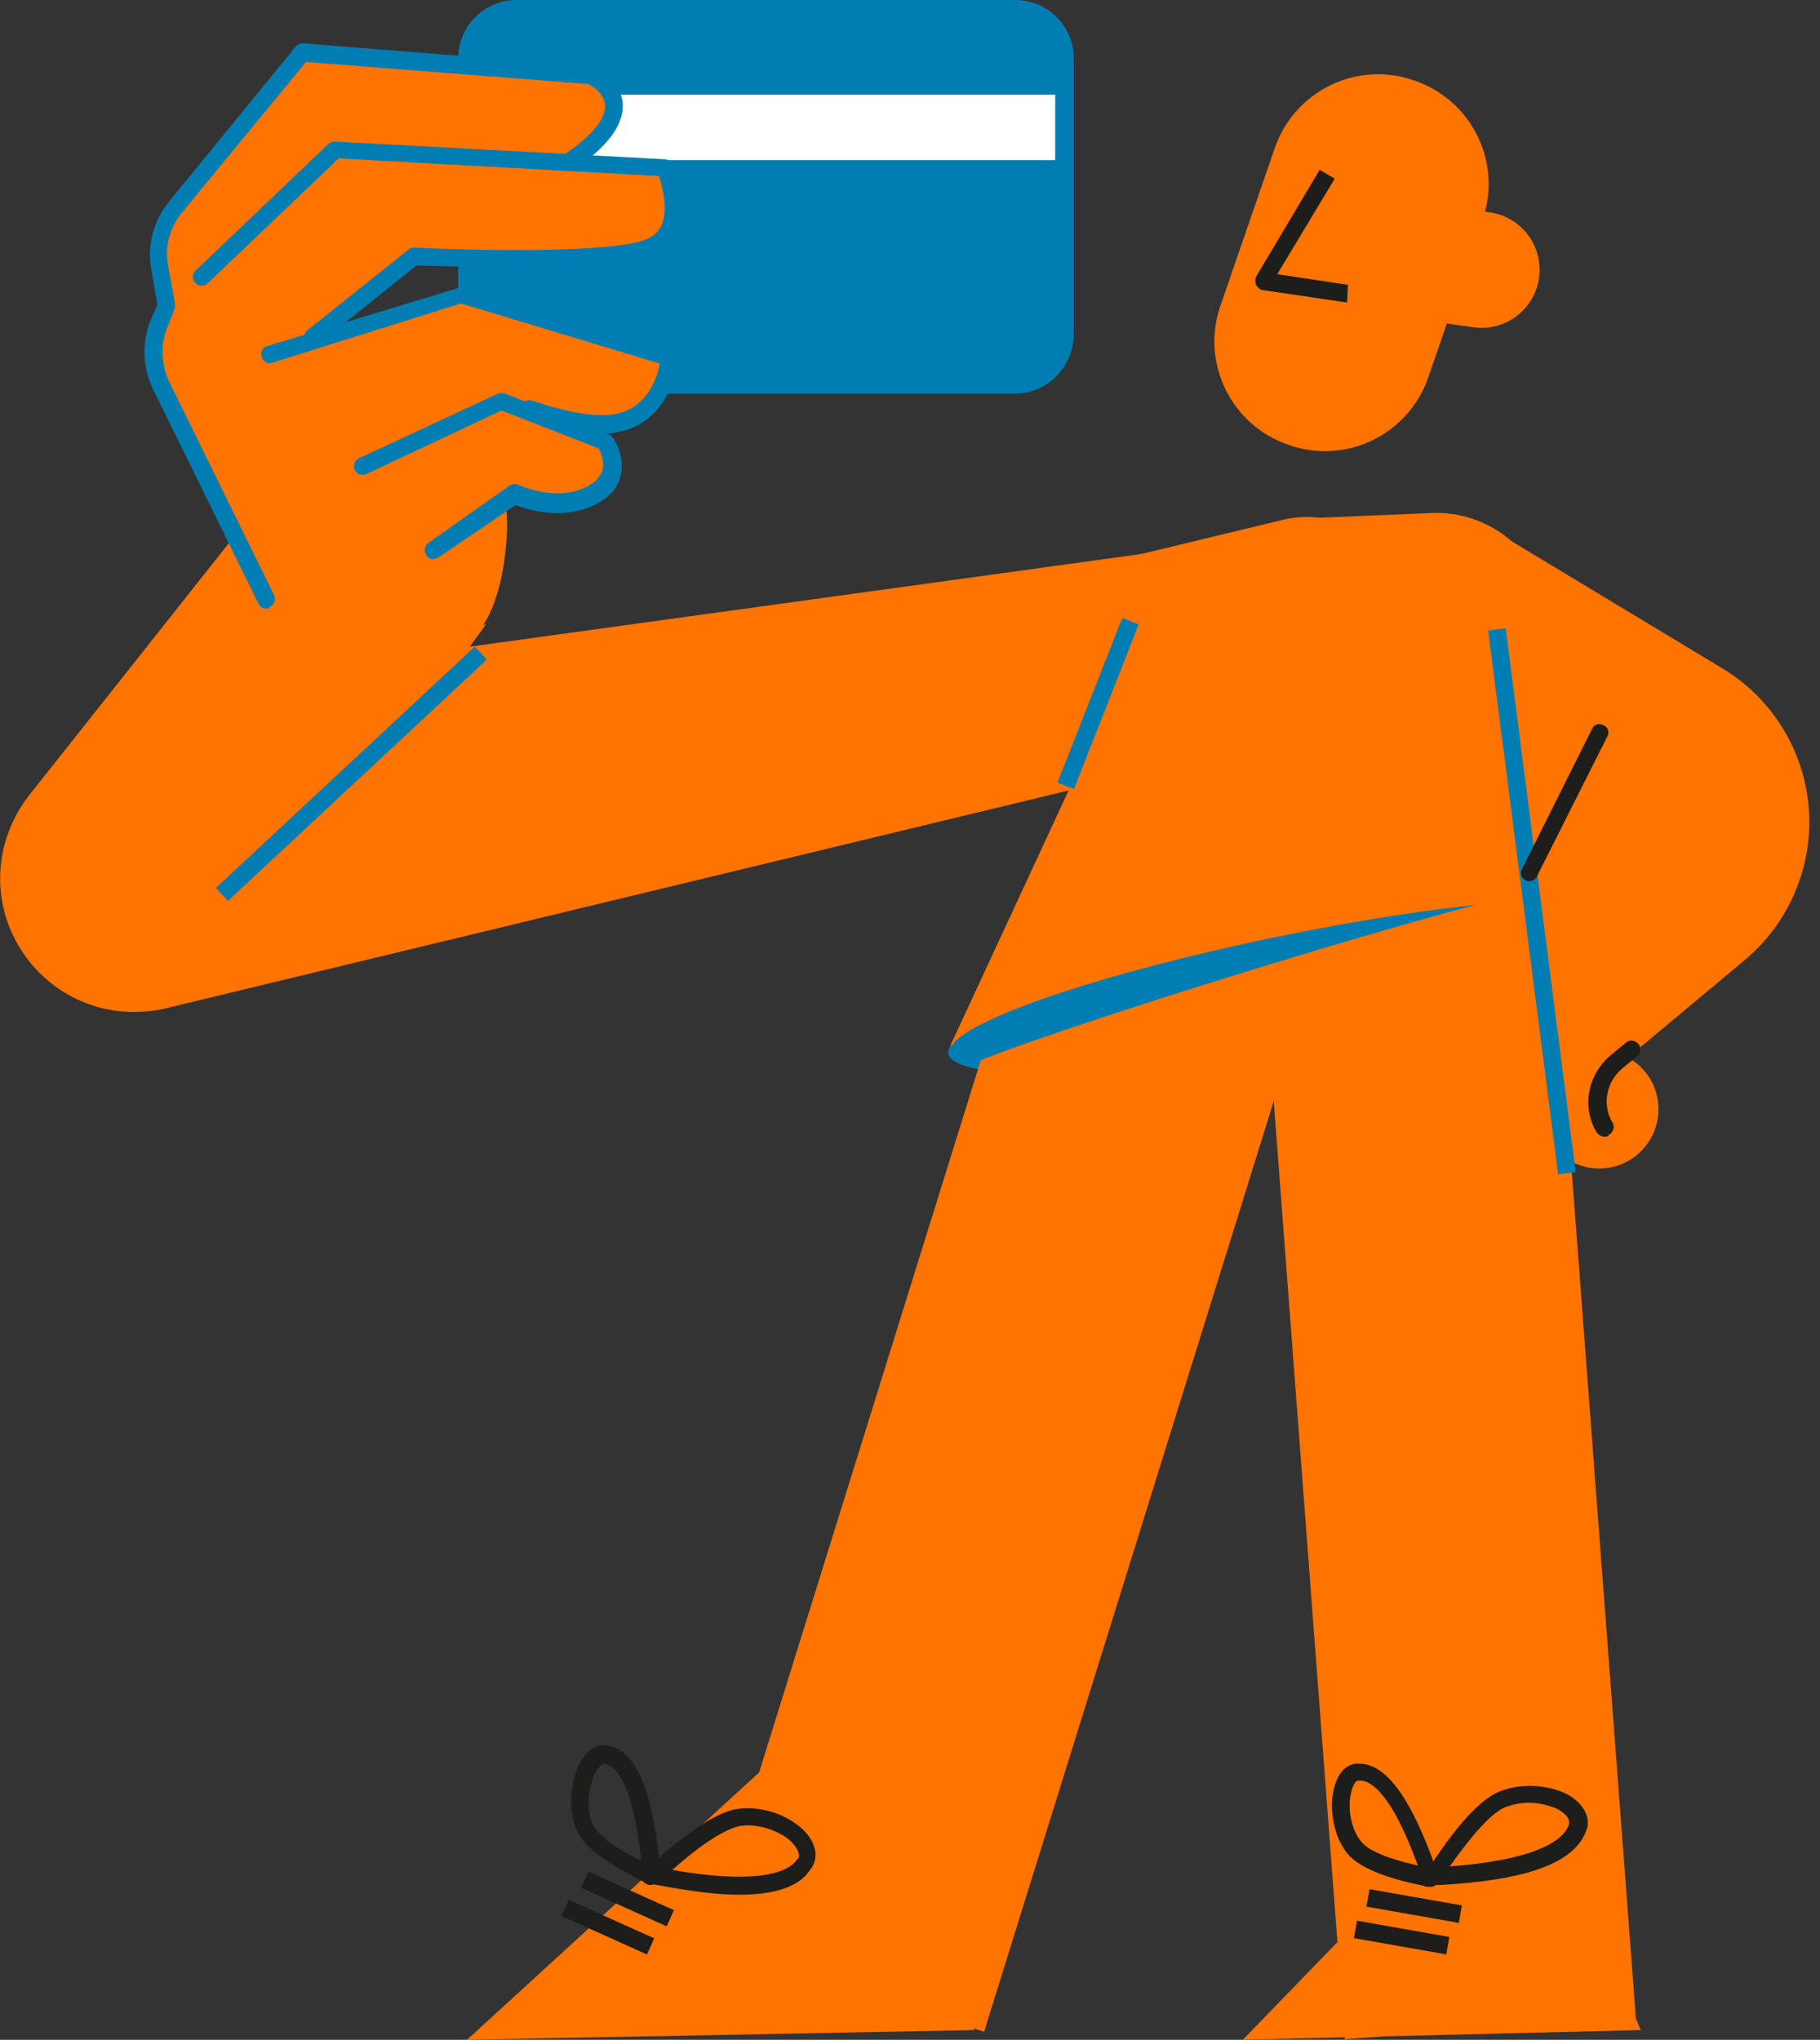 <svg width="116" height="130" viewBox="0 0 116 130" fill="none" xmlns="http://www.w3.org/2000/svg">
<rect x="0" y="0" width="116" height="130" fill="#333333" stroke="none"/>
<g clip-path="url(#clip0_74_1236)">
<path d="M78.586 34.501L24.241 41.999L15.221 49.102L26.891 54.345L78.586 34.501Z" fill="#FF7300"/>
<path d="M8.513 64.493C5.638 64.493 2.932 63.027 1.353 60.546C-0.62 57.502 -0.395 53.556 1.86 50.681L15.616 33.317C17.927 30.386 22.212 29.879 25.143 32.19C28.075 34.501 28.582 38.786 26.271 41.717L21.422 47.693L81.687 33.148C85.295 32.246 88.959 34.501 89.861 38.166C90.763 41.774 88.508 45.438 84.844 46.34L10.542 64.267C9.866 64.436 9.189 64.493 8.513 64.493Z" fill="#FF7300"/>
<path d="M82.138 28.357C78.473 27.116 76.5 23.114 77.797 19.449L81.236 9.471C82.476 5.807 86.479 3.833 90.143 5.13C93.807 6.37 95.78 10.373 94.484 14.037L91.045 24.016C89.805 27.68 85.802 29.653 82.138 28.357Z" fill="#FF7300"/>
<path d="M87.155 19.9L93.92 20.859C95.95 21.14 97.81 19.731 98.092 17.702C98.374 15.672 96.965 13.812 94.935 13.53L88.17 12.572L87.155 19.9Z" fill="#FF7300"/>
<path d="M85.859 19.28L80.503 18.491C80.334 18.491 80.165 18.322 80.052 18.153C79.996 17.983 79.996 17.758 80.052 17.645L84.111 10.824L85.069 11.388L81.405 17.476L85.915 18.153L85.859 19.28Z" fill="#1D1D1B"/>
<path d="M60.434 67.142C60.772 69.341 76.782 68.834 87.719 67.368C98.656 65.846 107.281 62.801 106.943 60.603C106.605 58.404 97.528 57.84 86.591 59.362C75.599 60.885 60.095 64.944 60.434 67.142Z" fill="#007DB3"/>
<path d="M98.148 70.694C98.148 72.78 99.84 74.471 101.926 74.471C104.011 74.471 105.703 72.78 105.703 70.694C105.703 68.608 104.011 66.917 101.926 66.917C99.84 66.917 98.148 68.608 98.148 70.694Z" fill="#FF7300"/>
<path d="M96.175 73.738L88.564 64.605L103.109 52.428L88.621 43.69L94.766 33.543L109.818 42.619C112.975 44.536 115.004 47.862 115.286 51.526C115.568 55.191 114.046 58.799 111.227 61.166L96.175 73.738Z" fill="#FF7300"/>
<path d="M66.256 55.54L44.961 123.953L62.724 129.482L84.019 61.069L66.256 55.54Z" fill="#FF7300"/>
<path d="M62.125 129.38L29.766 130L49.722 111.735L62.125 129.38Z" fill="#FF7300"/>
<path d="M37.505 119.284L37.042 120.312L42.49 122.767L42.953 121.739L37.505 119.284Z" fill="#1D1D1B"/>
<path d="M36.249 121.079L35.786 122.107L41.234 124.563L41.697 123.535L36.249 121.079Z" fill="#1D1D1B"/>
<path d="M47.129 120.755C45.72 120.755 43.972 120.529 41.886 120.134C41.774 120.134 41.661 120.078 41.605 120.078C41.548 120.078 41.435 120.078 41.323 120.022C41.097 119.909 40.984 119.74 40.984 119.514C40.984 119.345 41.041 119.176 41.21 119.063L41.266 119.007C41.323 118.951 41.379 118.894 41.492 118.838C43.07 117.428 45.382 115.512 47.017 115.286C48.257 115.117 49.666 115.455 50.737 116.245C51.583 116.808 52.259 117.879 51.865 118.781C51.752 119.063 51.583 119.232 51.414 119.458C50.681 120.304 49.215 120.755 47.129 120.755ZM42.845 119.176C48.031 120.078 50.004 119.402 50.681 118.669C50.737 118.556 50.85 118.5 50.906 118.387C51.019 118.105 50.681 117.541 50.173 117.147C49.272 116.526 48.2 116.245 47.242 116.357C46.284 116.526 44.818 117.428 42.845 119.176Z" fill="#1D1D1B"/>
<path d="M41.492 120.134C41.379 120.134 41.323 120.134 41.21 120.078C41.21 120.078 41.154 120.078 41.154 120.022C41.097 120.022 41.041 119.965 40.985 119.909C39.463 119.12 37.32 117.992 36.757 116.639C36.306 115.624 36.306 114.384 36.644 113.144C36.869 112.298 37.49 111.284 38.448 111.227C38.73 111.227 38.955 111.284 39.124 111.34C40.703 111.96 41.661 114.497 42.056 119.063C42.056 119.176 42.056 119.232 42.056 119.289C42.056 119.345 42.056 119.402 42.056 119.458C42.056 119.683 41.943 119.853 41.718 119.965C41.661 120.134 41.548 120.134 41.492 120.134ZM38.504 112.411C38.279 112.411 37.884 112.918 37.715 113.539C37.433 114.497 37.433 115.455 37.771 116.245C38.053 116.921 39.124 117.71 40.872 118.612C40.365 113.82 39.35 112.693 38.73 112.467C38.617 112.467 38.561 112.411 38.504 112.411Z" fill="#1D1D1B"/>
<path d="M98.402 51.214L79.852 52.619L85.712 129.965L104.261 128.56L98.402 51.214Z" fill="#FF7300"/>
<path d="M104.575 129.38L79.207 130L97.077 111.565L104.575 129.38Z" fill="#FF7300"/>
<path d="M87.288 120.401L87.093 121.512L92.978 122.547L93.174 121.436L87.288 120.401Z" fill="#1D1D1B"/>
<path d="M86.493 122.41L86.297 123.521L92.183 124.556L92.378 123.446L86.493 122.41Z" fill="#1D1D1B"/>
<path d="M91.327 120.191C91.27 120.191 91.27 120.191 91.214 120.191C90.988 120.134 90.819 119.965 90.763 119.74C90.707 119.571 90.763 119.402 90.876 119.289L90.932 119.232C90.988 119.176 91.045 119.12 91.101 119.007C92.285 117.203 94.033 114.779 95.611 114.159C96.795 113.708 98.204 113.708 99.445 114.159C100.403 114.497 101.305 115.343 101.192 116.357C101.136 116.639 101.023 116.865 100.91 117.09C99.895 118.894 96.908 119.853 91.778 120.134C91.665 120.134 91.552 120.134 91.496 120.134C91.439 120.191 91.383 120.191 91.327 120.191ZM97.415 114.892C96.908 114.892 96.4 115.004 95.949 115.173C95.104 115.512 93.92 116.808 92.398 118.951C97.641 118.556 99.388 117.428 99.895 116.526C99.952 116.414 100.008 116.301 100.008 116.188C100.065 115.85 99.614 115.399 98.993 115.173C98.486 115.004 97.979 114.892 97.415 114.892Z" fill="#1D1D1B"/>
<path d="M91.214 120.247C91.158 120.247 91.101 120.247 91.045 120.247H90.989C90.932 120.247 90.876 120.247 90.763 120.191C89.072 119.853 86.76 119.232 85.859 118.105C85.182 117.259 84.844 116.019 84.9 114.779C84.957 113.877 85.295 112.749 86.14 112.467C86.422 112.355 86.648 112.411 86.817 112.411C88.508 112.58 90.03 114.835 91.552 119.176C91.609 119.289 91.609 119.345 91.609 119.402C91.609 119.458 91.665 119.514 91.665 119.571C91.721 119.796 91.665 120.022 91.496 120.134C91.496 120.191 91.327 120.247 91.214 120.247ZM86.591 113.482C86.535 113.482 86.535 113.482 86.535 113.482C86.309 113.539 86.084 114.102 86.028 114.779C85.971 115.794 86.253 116.752 86.76 117.372C87.212 117.936 88.395 118.443 90.368 118.894C88.734 114.384 87.437 113.539 86.76 113.482C86.704 113.482 86.648 113.482 86.591 113.482Z" fill="#1D1D1B"/>
<path d="M86.535 59.362C78.022 60.546 66.691 63.309 62.294 65.507L60.546 66.691L72.385 41.154C74.527 36.362 79.206 33.205 84.506 32.979L91.214 32.697C94.879 32.528 98.092 35.121 98.768 38.729L106.943 60.264H106.774C105.477 58.291 96.795 57.897 86.535 59.362Z" fill="#FF7300"/>
<path d="M62.294 67.65C62.125 67.706 60.603 66.635 60.828 66.409C63.647 63.591 81.067 59.081 94.033 57.671C85.07 60.039 67.593 65.507 62.294 67.65Z" fill="#007DB3"/>
<path d="M71.527 39.38L67.402 49.873L68.452 50.286L72.576 39.792L71.527 39.38Z" fill="#007DB3"/>
<path d="M95.966 40.037L94.848 40.181L99.311 74.846L100.429 74.702L95.966 40.037Z" fill="#007DB3"/>
<path d="M97.472 56.149C97.359 56.149 97.303 56.149 97.246 56.093C96.965 55.98 96.852 55.642 97.021 55.36L101.474 46.453C101.587 46.171 101.925 46.058 102.207 46.227C102.489 46.34 102.602 46.678 102.433 46.96L97.979 55.811C97.867 56.036 97.697 56.149 97.472 56.149Z" fill="#1D1D1B"/>
<path d="M102.264 72.442C102.095 72.442 101.869 72.329 101.756 72.16C100.798 70.525 101.193 68.495 102.658 67.255L103.617 66.466C103.842 66.24 104.237 66.297 104.406 66.522C104.631 66.748 104.575 67.142 104.35 67.311L103.391 68.101C102.376 68.946 102.095 70.412 102.771 71.54C102.94 71.821 102.827 72.16 102.546 72.329C102.489 72.442 102.376 72.442 102.264 72.442Z" fill="#1D1D1B"/>
<path d="M64.718 25.087H32.923C30.893 25.087 29.202 23.452 29.202 21.366V3.721C29.202 1.691 30.837 0 32.923 0H64.718C66.748 0 68.439 1.635 68.439 3.721V21.366C68.382 23.395 66.748 25.087 64.718 25.087Z" fill="#007DB3"/>
<path d="M67.819 5.468H29.766V10.768H67.819V5.468Z" fill="white"/>
<path d="M67.255 6.032V10.204H30.33V6.032H67.255ZM68.382 4.905H29.202V11.331H68.382V4.905Z" fill="#007DB3"/>
<path d="M42.844 22.437L29.54 18.378C29.427 18.378 29.371 18.378 29.258 18.378L21.535 20.746L26.496 16.8C28.074 16.856 39.011 17.307 41.604 16.18C42.337 15.841 42.844 15.334 43.126 14.601C43.803 12.853 42.788 10.655 42.732 10.542C42.675 10.373 42.506 10.317 42.337 10.26L37.489 9.978C38.955 8.794 39.631 7.611 39.575 6.539C39.406 5.074 37.883 4.397 37.827 4.341C37.771 4.341 37.714 4.284 37.714 4.284L19.28 2.931C19.111 2.931 18.998 2.988 18.885 3.101L10.824 12.91C9.865 14.094 9.471 15.616 9.696 17.081L10.091 19.449L9.696 20.351C9.076 21.761 9.132 23.339 9.809 24.748L14.995 35.347C14.995 35.347 18.434 48.482 29.822 40.872C32.302 39.18 32.471 33.261 32.246 32.359L32.81 31.964C33.486 32.246 35.516 32.923 37.432 32.19C38.504 31.795 39.124 31.175 39.349 30.386C39.744 29.146 38.955 28.018 38.898 27.962C38.842 27.905 38.785 27.849 38.673 27.793L38.165 27.567C38.222 27.567 38.278 27.567 38.391 27.567C38.729 27.567 39.067 27.567 39.406 27.454C42.732 26.834 43.126 22.945 43.126 22.945C43.183 22.663 43.014 22.494 42.844 22.437Z" fill="#FF7300"/>
<path d="M16.969 38.786C16.743 38.786 16.574 38.673 16.461 38.447L9.753 24.805C9.076 23.395 9.02 21.761 9.64 20.295L10.035 19.449L9.64 17.138C9.358 15.616 9.809 14.037 10.767 12.853L18.829 2.988C18.942 2.819 19.111 2.762 19.336 2.762L37.658 4.228C37.715 4.228 37.771 4.228 37.827 4.284C37.884 4.341 39.519 5.017 39.688 6.539C39.8 7.892 38.786 9.302 36.643 10.768C36.361 10.937 36.023 10.88 35.854 10.598C35.685 10.317 35.741 9.978 36.023 9.809C37.771 8.625 38.673 7.498 38.56 6.652C38.504 5.919 37.715 5.468 37.489 5.356L19.506 3.946L11.613 13.53C10.824 14.488 10.486 15.729 10.711 16.912L11.162 19.393C11.162 19.506 11.162 19.618 11.106 19.731L10.711 20.746C10.204 21.873 10.26 23.17 10.767 24.297L17.476 37.94C17.589 38.222 17.476 38.56 17.194 38.673C17.138 38.786 17.081 38.786 16.969 38.786Z" fill="#007DB3"/>
<path d="M19.956 22.043C19.787 22.043 19.618 21.986 19.506 21.817C19.336 21.591 19.336 21.197 19.618 21.028L26.045 15.898C26.158 15.785 26.27 15.785 26.44 15.785C29.878 15.954 39.18 16.18 41.266 15.221C41.773 14.996 42.055 14.657 42.224 14.206C42.563 13.248 42.224 11.951 41.999 11.219L21.591 10.091L13.248 18.04C13.022 18.265 12.684 18.265 12.459 18.04C12.233 17.814 12.233 17.476 12.459 17.251L20.915 9.189C21.028 9.076 21.197 9.02 21.309 9.02L42.337 10.148C42.563 10.148 42.732 10.26 42.845 10.486C42.901 10.598 43.916 12.853 43.239 14.601C42.957 15.334 42.45 15.898 41.661 16.236C39.068 17.363 28.244 16.969 26.552 16.912L20.295 21.93C20.182 21.986 20.069 22.043 19.956 22.043Z" fill="#007DB3"/>
<path d="M38.447 27.624C36.305 27.624 33.712 26.665 33.543 26.609C33.261 26.496 33.092 26.158 33.204 25.876C33.317 25.594 33.655 25.425 33.937 25.538C33.994 25.538 37.32 26.778 39.236 26.383C41.266 25.989 41.886 24.072 42.055 23.17L29.371 19.337L17.363 23.114C17.081 23.226 16.743 23.057 16.687 22.719C16.574 22.437 16.743 22.099 17.081 22.043L29.315 18.322C29.427 18.265 29.54 18.265 29.653 18.322L42.844 22.324C43.126 22.381 43.239 22.663 43.239 22.888C43.126 24.241 42.168 27.003 39.462 27.511C39.124 27.624 38.785 27.624 38.447 27.624Z" fill="#007DB3"/>
<path d="M27.623 35.629C27.454 35.629 27.285 35.572 27.172 35.403C27.003 35.121 27.06 34.783 27.285 34.614L32.472 30.95C32.641 30.837 32.866 30.837 33.035 30.893C33.035 30.893 35.178 31.908 37.038 31.175C37.771 30.893 38.222 30.499 38.391 29.991C38.56 29.428 38.278 28.807 38.166 28.582L31.964 26.158L23.339 30.217C23.057 30.33 22.719 30.217 22.606 29.935C22.493 29.653 22.606 29.315 22.888 29.202L31.739 25.087C31.852 25.03 32.021 25.03 32.19 25.087L38.786 27.68C38.898 27.736 38.955 27.793 39.068 27.905C39.124 27.962 39.913 29.146 39.519 30.442C39.293 31.288 38.617 31.908 37.489 32.359C35.572 33.092 33.599 32.472 32.866 32.19L27.962 35.516C27.849 35.572 27.736 35.629 27.623 35.629Z" fill="#007DB3"/>
<path d="M18.266 57.389L31.006 39.744L9.979 50.23L18.266 57.389Z" fill="#FF7300"/>
<path d="M30.26 41.213L13.762 56.587L14.531 57.412L31.028 42.038L30.26 41.213Z" fill="#007DB3"/>
</g>
<defs>
<clipPath id="clip0_74_1236">
<rect width="115.343" height="130" fill="white"/>
</clipPath>
</defs>
</svg>
